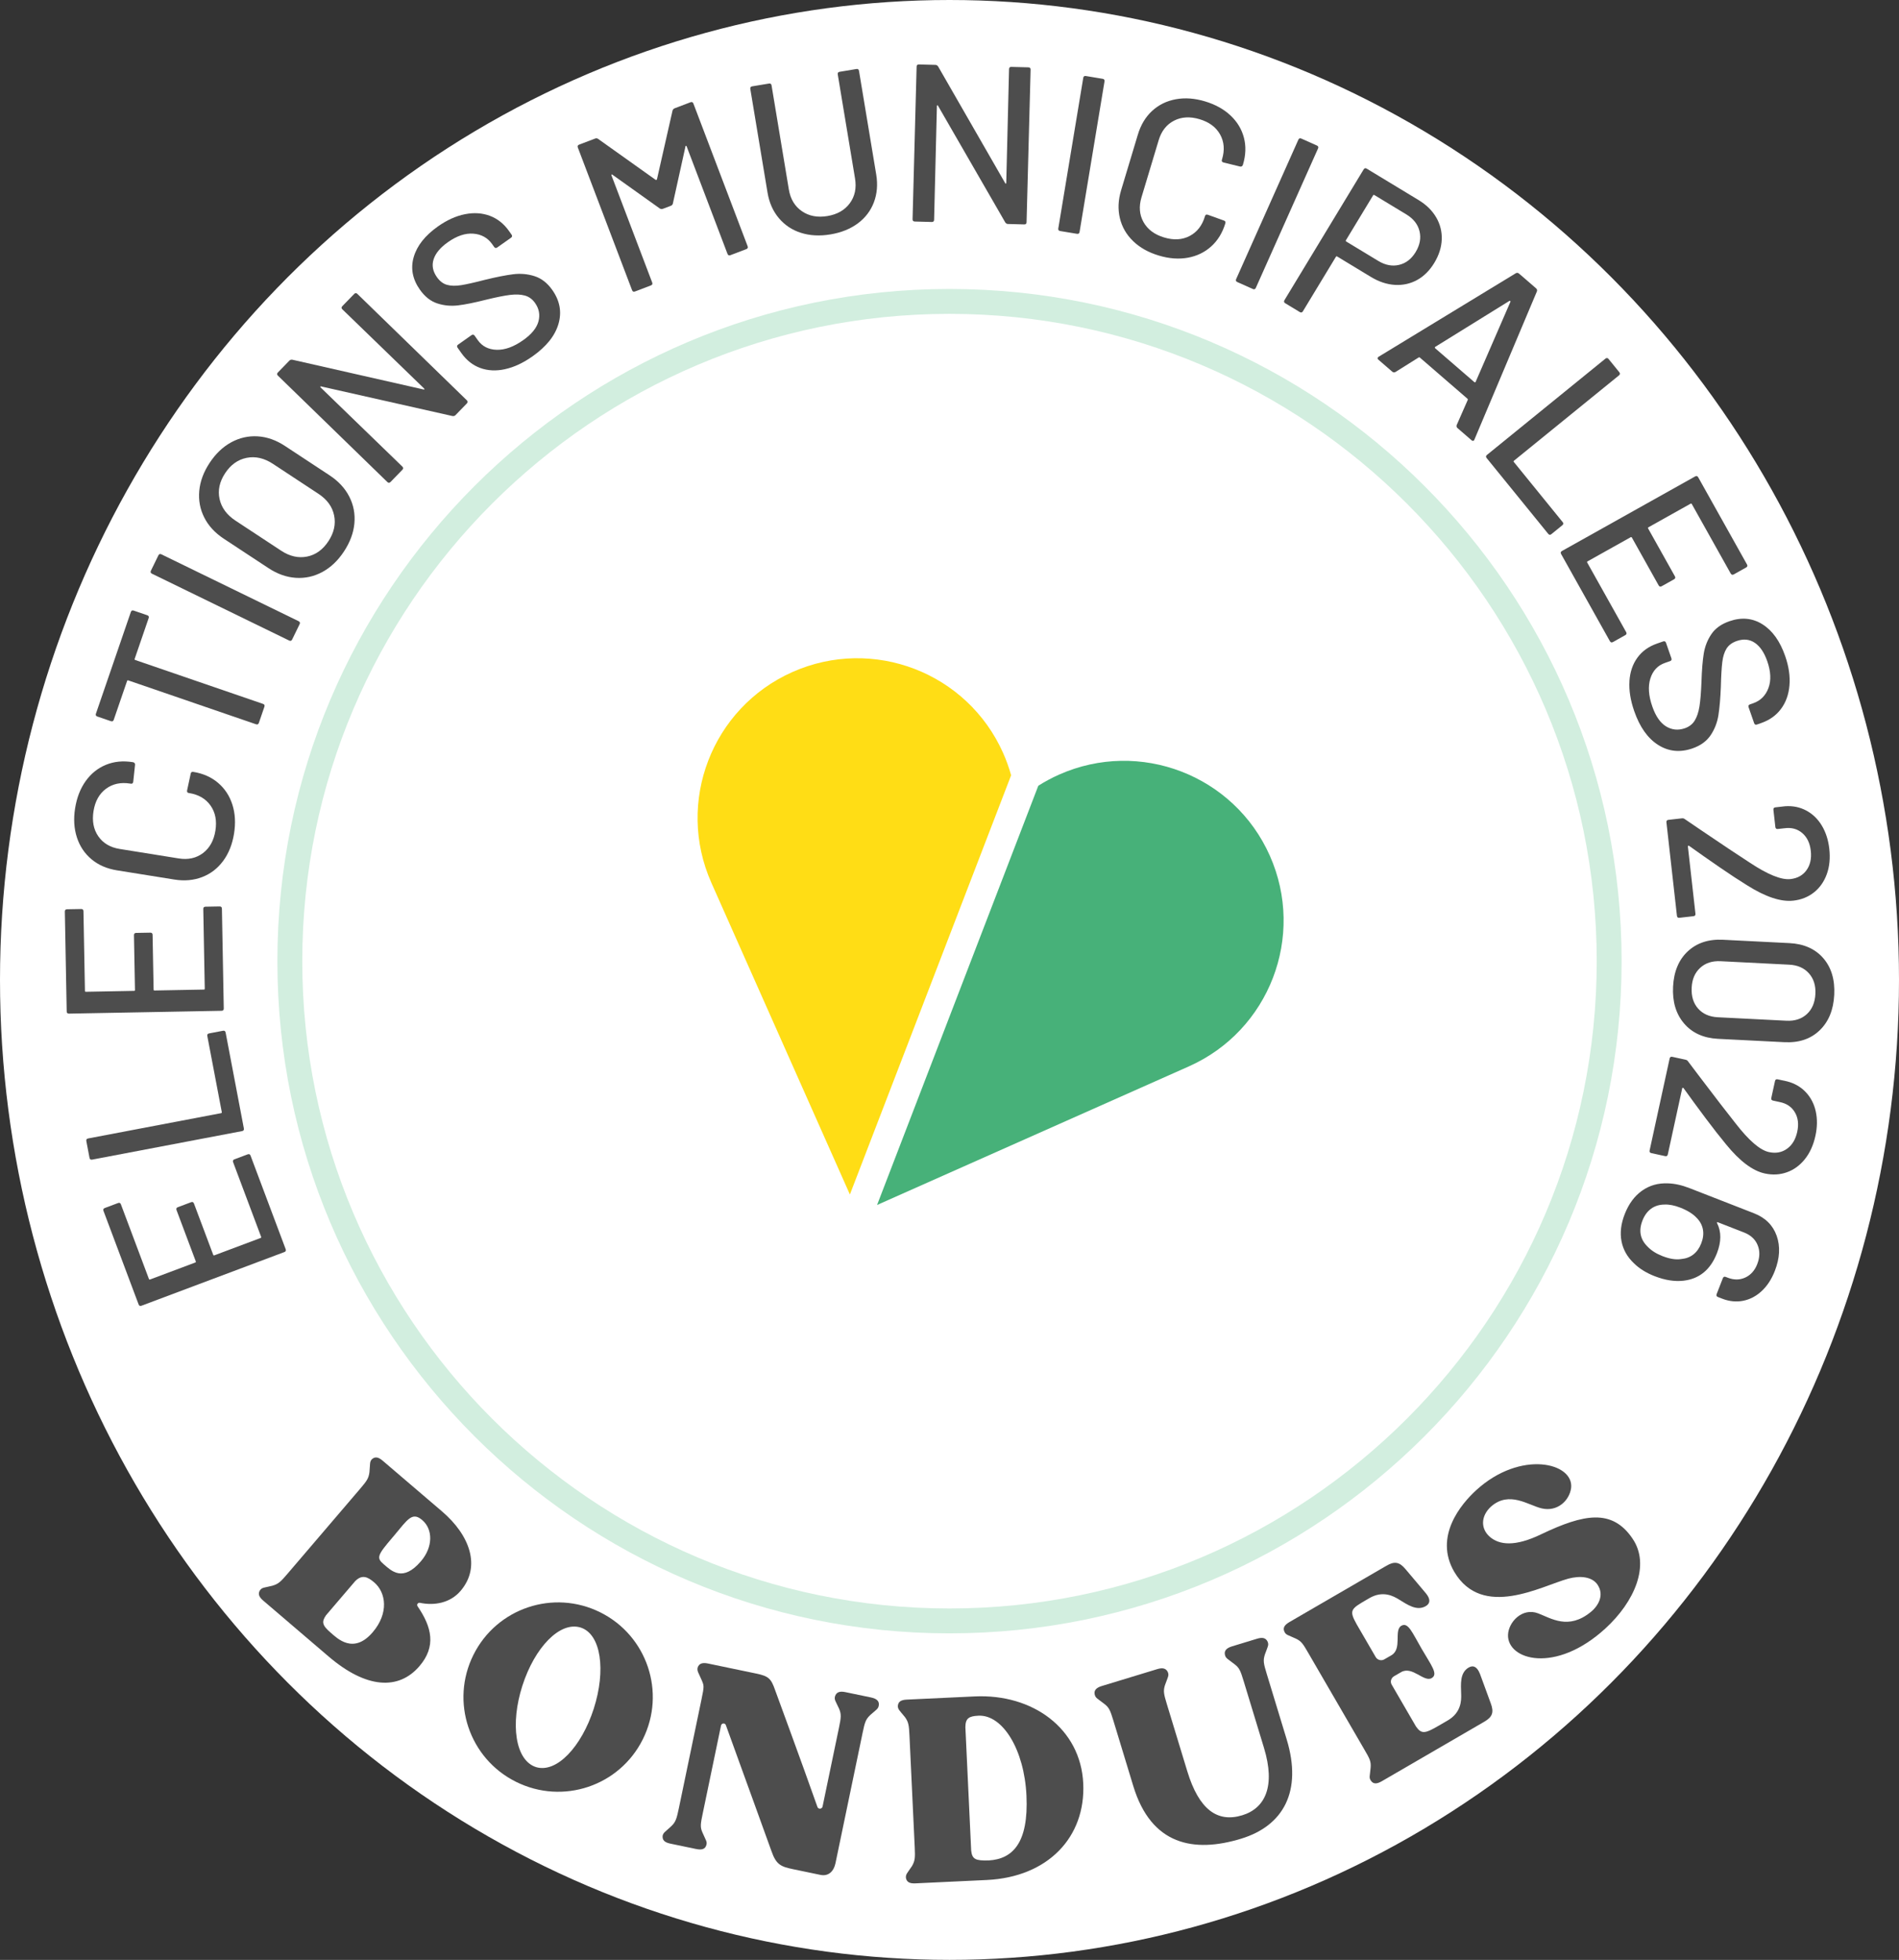 <svg xmlns="http://www.w3.org/2000/svg" id="Calque_2" data-name="Calque 2" viewBox="0 0 1474.86 1521.97"><rect x="0" y="0" width="1474.86" height="1521.97" fill="#333333" stroke="none"/><defs><style>      .cls-1 {        fill: #d2eedf;      }      .cls-2 {        fill: #4d4d4d;      }      .cls-3 {        fill: #fff;      }      .cls-4 {        fill: #ffdd15;      }      .cls-5 {        fill: #47b179;      }    </style></defs><g id="Layer_1" data-name="Layer 1"><ellipse class="cls-3" cx="737.43" cy="760.98" rx="737.43" ry="760.98"></ellipse><path class="cls-5" d="M681.18,935.74l242.08-107.59c62.58-27.81,90.76-101.09,62.95-163.67-27.81-62.58-101.09-90.76-163.67-62.95-5.67,2.52-11.05,5.42-16.14,8.65l-125.22,325.56h0Z"></path><path class="cls-4" d="M660.08,927.62l-107.59-242.08c-27.81-62.58.37-135.86,62.95-163.67,62.58-27.81,135.86.37,163.67,62.95,2.52,5.67,4.57,11.43,6.18,17.23l-125.22,325.56h0Z"></path><path class="cls-1" d="M737.43,1268.4c-287.83,0-522-234.17-522-522S449.6,224.4,737.43,224.4s522,234.17,522,522-234.17,522-522,522ZM737.43,243.73c-277.17,0-502.67,225.5-502.67,502.67s225.5,502.67,502.67,502.67,502.67-225.5,502.67-502.67-225.5-502.67-502.67-502.67Z"></path><g><path class="cls-2" d="M325.81,1293.81c-16.17,18.93-41.33,17.57-70.65-7.49-.78-.67-50.59-43.24-50.74-43.37-3.57-3.05-4.19-5.46-2.39-8.2,1.86-2.18,3.06-1.69,9.58-3.36,4.67-1.38,6.42-3.11,11.72-9.32l56.23-65.79c5.31-6.21,6.74-8.2,7.37-13.04.63-6.7.09-7.97,1.82-9.99,2.44-2.21,4.91-1.97,8.48,1.08.16.13,46.09,39.38,46.09,39.38,21.42,18.29,30.58,42.77,14.4,61.7-8.09,9.47-20.37,11.59-31.56,9.28-1.61-.3-2.78,1.38-1.81,2.75,11.12,16.22,14.46,31.15,1.46,46.36h0ZM289.45,1267.55c12.59-14.74,10.47-30.78,1.16-38.74-4.97-4.24-9.34-6.36-14.71-1.02l-22.68,26.54c-3.64,5.21-2.99,7.91,3.83,13.74,4.65,3.97,17.41,17.02,32.39-.52h.01ZM306.01,1192.57l-.93,1.09c-12.07,14.12-12.93,16.07-7.03,21.11,5.89,5.04,14.72,14.19,28.91-2.41,9.42-11.02,9.36-24.77.97-31.93-7.76-6.64-11.21-.72-21.92,12.14h0Z"></path><path class="cls-2" d="M499.26,1350.64c-18.11,36.37-62.18,51.15-98.55,33.03-36.36-18.11-51.14-62.18-33.03-98.55,18.12-36.36,62.19-51.14,98.55-33.03,36.37,18.12,51.15,62.19,33.03,98.55h0ZM461.15,1326.87c9.53-29.69,5.75-57.8-10.15-62.97-16.17-5.09-35.77,15.48-45.3,45.17-9.53,29.69-5.57,57.9,10.51,63.16,15.99,5,35.4-15.67,44.94-45.36h0Z"></path><path class="cls-2" d="M675.71,1331.99c-3.39,3.26-4.09,5.62-5.75,13.61l-21.09,101.33c-1.21,5.8-5.09,10.41-11.69,9.03l-21.38-4.45c-9.39-1.95-13.03-3.55-16.67-14.1-2.66-7.23-20.88-57.94-35.35-97.65-.62-2.01-3.39-1.75-3.8.25l-14.18,68.15c-1.66,8-2.21,10.59-.2,14.97,2.67,6.19,3.75,7.04,3.01,9.59-.87,3.16-3.36,4.1-7.96,3.14,0,0-19.79-4.12-19.98-4.16-4.6-.95-6.31-2.77-6.04-6.05.55-2.6,1.87-2.95,6.79-7.55,3.39-3.26,4.13-5.82,5.8-13.81l17.63-84.74c2.12-10.19,1.96-10.43.15-14.76-2.67-6.19-3.75-7.04-3.16-9.84,1.02-2.92,3.35-4.1,7.95-3.14.21.05,37.58,7.82,37.58,7.82,9.59,2,11.5,3.86,14.63,12.85,1.44,4.06,19.99,54.21,32.84,90.66.62,2.01,3.59,1.79,4-.21l12.73-61.16c1.66-7.99,1.96-10.43.15-14.76-2.87-6.23-3.95-7.08-3.16-9.84,1.02-2.92,3.35-4.1,7.95-3.14.2.04,19.79,4.12,19.98,4.16,4.6.95,6.47,3.01,6.04,6.05-.38,2.84-1.71,3.19-6.83,7.75h0Z"></path><path class="cls-2" d="M841.3,1384.9c1.96,41.79-27.43,72.79-74.93,75.03,0,0-55.24,2.6-55.44,2.61-4.69.22-6.8-1.11-7.36-4.35-.13-2.86.87-3.31,4.69-9.01,2.45-4.2,2.54-6.66,2.16-14.81l-4.07-86.43c-.38-8.16-.7-10.59-3.54-14.54-4.34-5.31-5.39-5.88-5.51-8.53.25-3.28,2.23-4.8,6.92-5.02.2,0,52.79-2.48,52.79-2.48,45.06-2.11,82.28,24.94,84.29,67.54h0ZM797.2,1394.33c-1.68-35.67-18.48-62.87-37.24-61.99-7.33.35-10.12,1.91-10.2,8.85.07,1.43,4.44,94.38,4.5,95.81.74,6.91,3.45,8.01,13.64,7.74,18.54-1.08,31.04-13.52,29.3-50.41h0Z"></path><path class="cls-2" d="M982.3,1285.05c-1.42,4.48-.9,6.89,1.48,14.7l15.52,50.98c12.3,40.42-2.61,67.16-35.42,77.14-36.71,11.18-69.74,5.01-83.71-40.88l-15.51-50.98c-2.38-7.81-3.29-10.09-7.16-12.97-5.31-4.14-6.66-4.37-7.3-7.17-.7-2.99.97-5.21,5.47-6.57.2-.07,42.96-13.08,43.16-13.14,4.49-1.37,6.92-.4,8.2,2.41,1.03,2.68.03,3.63-2.27,10.08-1.42,4.48-.9,6.89,1.48,14.7l15.87,52.15c9.04,29.68,23.3,40.06,42.63,34.18,17.96-5.48,25.97-22.63,16.94-52.32l-15.87-52.14c-2.38-7.82-3.29-10.1-7.16-12.98-5.31-4.14-6.66-4.37-7.3-7.17-.7-2.99.97-5.2,5.47-6.57.2-.06,19.33-5.89,19.53-5.95,4.49-1.37,6.92-.4,8.2,2.42,1.03,2.67.03,3.62-2.27,10.07h.02Z"></path><path class="cls-2" d="M1149.32,1299.6c2.73,7.15,5.85,16.19,8.49,23.17,2.63,6.97,1.22,10.62-4.97,14.21,0,0-79.45,46.13-79.63,46.24-4.06,2.36-6.72,2.25-8.53-.47-1.61-2.37-.76-3.34-.18-10.05.42-4.97-.8-7.09-4.91-14.15l-43.46-74.86c-4.1-7.06-5.33-9.18-9.86-11.27-6.12-2.82-7.49-2.74-8.64-5.14-1.47-2.93-.25-5.29,3.81-7.65l75.4-43.77c6.17-3.59,10.05-3.01,14.8,2.73,4.75,5.75,11.05,12.94,15.91,18.86,3.37,4.18,3.5,7.65-.21,9.8-7.06,4.11-14.44-1.29-20.63-5.02-4.47-2.83-12.71-7.25-23.13-1.21l-1.77,1.03c-12.71,7.38-14.3,8.3-8.12,19.35.1.18,14.76,25.42,14.76,25.42,1.33,2.29,4.4,3.12,6.69,1.77l5.48-3.17c8.65-5.02,1.71-19.41,7.71-22.9,5.31-3.07,8.37,5.06,15.85,17.96,7.49,12.89,13.03,19.58,7.73,22.66-6,3.48-15.06-9.67-23.71-4.64l-5.47,3.17c-2.29,1.34-3.22,4.23-1.88,6.52,0,0,18.14,31.26,18.86,32.49,4.32,6.22,7.2,5.49,17.62-.56l7.06-4.1c10.42-6.05,10.66-15.4,10.42-20.68-.18-7.22-1.2-16.3,5.86-20.41,3.71-2.15,6.66-.32,8.62,4.68h.03Z"></path><path class="cls-2" d="M1267.85,1194.74c14.11,20.57,1.57,49.19-21.02,69.86-39,35.68-76.2,24.35-75.63,5.01.3-9.95,11.07-21.47,23.43-16.73,10.22,3.93,23.4,12.89,40.49-.79,6.29-4.93,10.85-13.24,5.84-21.13-4.31-6.83-13.97-7.41-22.88-5.06-21.21,5.84-66.71,31.7-88.61-5.25-16.11-27.58,5.53-52.91,16.97-63.38,34.65-31.69,76.22-21.32,73.76-1.63-1.45,9.9-10.79,18.45-22.67,15.75-10.44-2.34-25.23-13.98-39.52-1.46-7.98,7.3-8.28,17.26-.76,23.66,7.24,6.1,19.31,7.79,39.98-2.27,32.77-15.6,54.77-19.96,70.63,3.43h0Z"></path></g><g><path class="cls-2" d="M93.91,935.25l21.75,57.93c.16.44.46.57.9.41l35.08-13.17c.44-.16.57-.46.41-.9l-14.95-39.82c-.41-1.09-.07-1.84,1.02-2.25l10.28-3.86c1.09-.41,1.84-.07,2.24,1.02l14.95,39.82c.16.44.46.57.9.41l35.9-13.48c.43-.16.57-.46.41-.9l-21.75-57.93c-.41-1.09-.07-1.84,1.02-2.25l10.28-3.86c1.09-.41,1.84-.07,2.25,1.02l27.27,72.62c.41,1.09.07,1.84-1.02,2.24l-110.96,41.67c-1.09.41-1.84.07-2.25-1.02l-27.27-72.62c-.41-1.09-.07-1.84,1.02-2.24l10.28-3.86c1.09-.41,1.84-.07,2.24,1.02Z"></path><path class="cls-2" d="M188,878.37l-116.44,22.15c-1.14.22-1.82-.24-2.04-1.39l-2.47-13.01c-.22-1.14.25-1.82,1.39-2.04l103.26-19.64c.46-.09.64-.36.55-.82l-11.24-59.08c-.22-1.14.25-1.82,1.39-2.04l10.79-2.05c1.14-.22,1.82.25,2.04,1.39l14.17,74.49c.22,1.14-.24,1.82-1.39,2.04Z"></path><path class="cls-2" d="M64.82,707.62l1.15,61.87c0,.47.25.69.71.68l37.47-.7c.47,0,.69-.24.68-.71l-.79-42.52c-.02-1.16.55-1.75,1.71-1.78l10.98-.2c1.16-.02,1.75.55,1.78,1.71l.79,42.52c0,.47.25.69.71.68l38.34-.71c.47,0,.69-.24.68-.71l-1.15-61.87c-.02-1.16.55-1.75,1.71-1.78l10.98-.2c1.16-.02,1.75.55,1.78,1.71l1.44,77.55c.02,1.16-.55,1.75-1.71,1.78l-118.51,2.2c-1.16.02-1.75-.55-1.77-1.71l-1.44-77.55c-.02-1.16.55-1.75,1.71-1.78l10.98-.2c1.16-.02,1.75.55,1.77,1.71Z"></path><path class="cls-2" d="M173.32,668.54c-4.29,5.84-9.73,10.03-16.32,12.56-6.59,2.53-13.78,3.17-21.58,1.92l-44.58-7.15c-7.8-1.25-14.38-4.1-19.72-8.55-5.35-4.45-9.15-10.12-11.39-17.01-2.25-6.89-2.71-14.47-1.38-22.73,1.33-8.26,4.07-15.29,8.24-21.1,4.17-5.8,9.4-9.99,15.7-12.57,6.3-2.58,13.23-3.26,20.81-2.05l.17.03c.58.09,1.01.34,1.29.74.29.4.4.83.32,1.29l-1.41,13.19c-.18,1.15-.79,1.64-1.82,1.47l-.52-.08c-7.34-1.18-13.62.17-18.83,4.04-5.21,3.87-8.43,9.65-9.67,17.34-1.23,7.69.01,14.21,3.74,19.58,3.73,5.37,9.27,8.64,16.61,9.81l45.78,7.35c7.34,1.18,13.62-.2,18.85-4.13,5.22-3.93,8.45-9.74,9.68-17.42,1.23-7.69-.02-14.18-3.76-19.49-3.74-5.31-9.28-8.55-16.62-9.73l-.34-.05c-1.03-.17-1.46-.82-1.27-1.97l2.79-12.97c.18-1.15.85-1.63,2-1.45,7.57,1.22,13.98,4.04,19.21,8.47,5.23,4.43,8.95,10.06,11.15,16.88,2.2,6.83,2.64,14.37,1.31,22.63-1.33,8.26-4.13,15.31-8.43,21.16Z"></path><path class="cls-2" d="M103.83,474.16l10.55,3.62c1.1.38,1.46,1.12,1.08,2.21l-10.87,31.65c-.15.44,0,.74.43.89l99.25,34.08c1.1.38,1.46,1.12,1.08,2.22l-4.3,12.53c-.38,1.1-1.11,1.46-2.21,1.08l-99.25-34.08c-.44-.15-.74,0-.89.43l-10.36,30.17c-.38,1.1-1.12,1.46-2.21,1.08l-10.55-3.62c-1.1-.38-1.46-1.11-1.08-2.21l27.12-78.97c.38-1.1,1.12-1.46,2.21-1.08Z"></path><path class="cls-2" d="M224.57,497.42l-106.56-51.91c-1.04-.51-1.31-1.29-.8-2.33l5.8-11.91c.51-1.04,1.29-1.31,2.33-.8l106.56,51.91c1.04.51,1.31,1.29.8,2.33l-5.8,11.91c-.51,1.05-1.29,1.31-2.33.8Z"></path><path class="cls-2" d="M250.41,444.15c-6.49,3.52-13.37,5.04-20.64,4.57-7.27-.47-14.35-2.98-21.24-7.52l-34.65-22.81c-6.89-4.54-11.97-10.03-15.23-16.49-3.26-6.46-4.56-13.36-3.89-20.72.67-7.35,3.33-14.57,8-21.66,4.73-7.18,10.34-12.53,16.83-16.05,6.49-3.52,13.35-5.06,20.57-4.62,7.22.44,14.28,2.93,21.17,7.47l34.65,22.81c6.89,4.54,11.99,10.05,15.3,16.54,3.31,6.49,4.63,13.41,3.96,20.77-.67,7.35-3.36,14.62-8.09,21.8-4.67,7.09-10.24,12.39-16.73,15.91ZM259.49,400.25c-1.39-6.76-5.44-12.34-12.13-16.75l-35.38-23.29c-6.79-4.47-13.59-6.03-20.41-4.67-6.81,1.36-12.39,5.34-16.73,11.94-4.35,6.6-5.78,13.27-4.31,20.02,1.47,6.75,5.61,12.35,12.4,16.83l35.38,23.29c6.7,4.41,13.41,5.94,20.14,4.6,6.73-1.34,12.26-5.32,16.61-11.92,4.34-6.6,5.82-13.28,4.43-20.04Z"></path><path class="cls-2" d="M265.86,237.75l9.23-9.5c.81-.83,1.63-.84,2.46-.03l85,82.61c.83.81.84,1.63.04,2.47l-8.87,9.12c-.57.58-1.34.8-2.33.65l-101.9-22.96c-.33-.16-.56-.14-.68.07-.12.21-.06.43.19.68l63.49,61.47c.83.81.84,1.63.04,2.46l-9.23,9.5c-.81.83-1.63.85-2.46.04l-85-82.61c-.83-.81-.85-1.63-.04-2.46l8.99-9.25c.57-.58,1.34-.8,2.33-.65l101.78,23.08c.33.16.56.14.68-.07.12-.21.05-.43-.19-.68l-63.49-61.47c-.83-.81-.85-1.63-.04-2.46Z"></path><path class="cls-2" d="M392.23,286.7c-6.97,1.51-13.38,1.2-19.22-.94-5.85-2.13-10.74-6-14.7-11.6l-2.92-4.13c-.67-.95-.53-1.76.42-2.43l10.39-7.34c.95-.67,1.76-.53,2.43.42l2.41,3.42c3.42,4.84,8.32,7.35,14.71,7.54,6.39.18,13.24-2.3,20.55-7.46,6.55-4.62,10.52-9.48,11.89-14.58,1.38-5.1.49-9.88-2.66-14.34-2.08-2.94-4.71-4.85-7.89-5.74-3.18-.88-7.03-1.04-11.55-.49-4.51.56-10.78,1.81-18.78,3.77-8.81,2.24-16,3.69-21.57,4.35-5.58.67-10.95.16-16.12-1.53-5.17-1.68-9.67-5.23-13.49-10.64-5.76-8.16-7.37-16.63-4.81-25.41,2.56-8.77,8.82-16.68,18.78-23.72,7.02-4.96,14.03-8.13,21.03-9.51,6.99-1.38,13.44-.95,19.35,1.27,5.91,2.23,10.84,6.14,14.8,11.74l2.01,2.85c.67.95.53,1.76-.42,2.43l-10.68,7.54c-.95.67-1.76.53-2.43-.42l-1.51-2.14c-3.48-4.93-8.35-7.65-14.6-8.15-6.25-.49-12.84,1.71-19.77,6.6-5.89,4.16-9.59,8.58-11.11,13.28-1.52,4.7-.67,9.33,2.55,13.88,2.21,3.13,4.83,5.13,7.85,5.98,3.02.85,6.67.94,10.96.26,4.29-.68,10.58-2.1,18.87-4.25,8.62-2.1,15.8-3.51,21.55-4.23,5.75-.72,11.29-.22,16.63,1.49,5.33,1.71,9.91,5.27,13.73,10.68,5.9,8.35,7.51,17.14,4.84,26.35-2.67,9.21-9.37,17.6-20.1,25.18-7.31,5.16-14.45,8.5-21.42,10Z"></path><path class="cls-2" d="M523.9,84.12l12.38-4.71c1.08-.41,1.84-.07,2.25,1.01l42.12,110.79c.41,1.09.08,1.84-1.01,2.25l-12.38,4.71c-1.09.41-1.83.08-2.25-1.01l-31.71-83.42c-.12-.33-.32-.5-.57-.53-.26-.02-.38.15-.36.51l-9.8,44.38c-.19.82-.72,1.39-1.58,1.72l-6.19,2.35c-.76.29-1.54.21-2.33-.23l-36.84-26.27c-.23-.28-.44-.33-.61-.14-.18.19-.2.45-.08.78l31.59,83.1c.41,1.09.08,1.84-1.01,2.25l-12.38,4.71c-1.09.41-1.84.08-2.25-1.01l-42.12-110.79c-.41-1.08-.08-1.84,1.01-2.25l12.38-4.71c.87-.33,1.64-.25,2.33.23l44.74,31.85c.15.07.33.06.55-.02.22-.08.36-.2.43-.35l12.12-53.47c.29-.86.82-1.43,1.58-1.72Z"></path><path class="cls-2" d="M622.06,180.82c-6.9-2.21-12.63-6.03-17.19-11.46-4.56-5.43-7.48-12.04-8.77-19.83l-13.37-80.47c-.19-1.15.29-1.81,1.43-2.01l13.07-2.17c1.14-.19,1.81.29,2,1.43l13.42,80.82c1.24,7.45,4.62,13.08,10.13,16.87,5.52,3.8,12.12,5.05,19.8,3.78,7.68-1.28,13.49-4.6,17.43-9.96,3.94-5.36,5.29-11.77,4.05-19.23l-13.42-80.82c-.19-1.15.29-1.81,1.43-2.01l13.07-2.17c1.14-.19,1.81.29,2,1.43l13.37,80.47c1.29,7.8.69,14.99-1.8,21.59-2.5,6.6-6.66,12.06-12.47,16.38s-12.92,7.18-21.28,8.57c-8.37,1.39-16,.98-22.91-1.23Z"></path><path class="cls-2" d="M785.48,51.95l13.24.35c1.16.03,1.73.63,1.7,1.79l-3.14,118.49c-.03,1.16-.63,1.73-1.79,1.7l-12.72-.34c-.81-.02-1.5-.45-2.06-1.27l-52.18-90.49c-.11-.35-.28-.5-.51-.45-.24.05-.36.25-.37.6l-2.17,88.35c-.03,1.16-.63,1.73-1.79,1.7l-13.24-.35c-1.16-.03-1.73-.63-1.7-1.79l3.14-118.49c.03-1.16.62-1.73,1.79-1.7l12.89.34c.81.02,1.5.45,2.06,1.28l52.01,90.48c.1.35.28.5.51.45.23-.05.35-.25.36-.6l2.17-88.35c.03-1.16.62-1.73,1.79-1.7Z"></path><path class="cls-2" d="M821.93,177.4l19.38-116.94c.19-1.15.86-1.63,2-1.43l13.07,2.17c1.14.19,1.62.86,1.44,2l-19.38,116.94c-.19,1.15-.86,1.62-2.01,1.43l-13.07-2.17c-1.15-.19-1.62-.86-1.44-2Z"></path><path class="cls-2" d="M880.04,187.24c-5.22-5.03-8.65-10.98-10.29-17.84-1.64-6.86-1.32-14.08.96-21.65l13.01-43.23c2.28-7.57,5.97-13.7,11.09-18.41,5.12-4.71,11.24-7.72,18.37-9.03,7.13-1.31,14.7-.76,22.71,1.65,8.01,2.41,14.62,6.07,19.82,10.97,5.2,4.9,8.66,10.65,10.38,17.23,1.72,6.59,1.47,13.55-.74,20.89l-.05.17c-.17.56-.47.95-.9,1.18-.43.23-.88.28-1.32.15l-12.89-3.15c-1.11-.34-1.52-1-1.22-2l.15-.5c2.14-7.12,1.64-13.52-1.5-19.2-3.15-5.68-8.45-9.64-15.9-11.88-7.46-2.24-14.09-1.87-19.9,1.11-5.81,2.98-9.79,8.04-11.93,15.16l-13.36,44.4c-2.14,7.12-1.61,13.53,1.59,19.23s8.53,9.67,15.99,11.91c7.45,2.24,14.06,1.87,19.82-1.14,5.75-3,9.71-8.06,11.85-15.18l.1-.33c.3-1,1.01-1.34,2.12-1l12.49,4.49c1.11.33,1.5,1.06,1.17,2.17-2.21,7.34-5.86,13.32-10.94,17.91-5.09,4.6-11.16,7.54-18.21,8.81-7.06,1.27-14.59.71-22.61-1.71-8.01-2.41-14.63-6.13-19.85-11.16Z"></path><path class="cls-2" d="M960.06,216.73l48.31-108.24c.47-1.06,1.24-1.35,2.3-.88l12.1,5.4c1.06.47,1.35,1.24.88,2.3l-48.31,108.24c-.47,1.06-1.24,1.35-2.3.88l-12.1-5.4c-1.06-.47-1.36-1.24-.88-2.3Z"></path><path class="cls-2" d="M1115.45,168.85c3.09,5.34,4.51,11.06,4.28,17.16-.23,6.11-2.16,12.14-5.77,18.11-3.61,5.96-8.07,10.4-13.36,13.31-5.3,2.91-11.06,4.17-17.28,3.8-6.23-.38-12.42-2.43-18.58-6.16l-26.24-15.9c-.4-.24-.72-.16-.96.24l-25.65,42.34c-.6.99-1.4,1.19-2.39.59l-11.33-6.86c-1-.6-1.19-1.4-.59-2.39l61.5-101.53c.6-.99,1.4-1.19,2.39-.59l40.25,24.38c6.06,3.67,10.64,8.18,13.72,13.51ZM1086.61,205.69c5.31-1.26,9.6-4.58,12.85-9.94,3.31-5.47,4.31-10.87,3-16.22-1.31-5.35-4.7-9.68-10.17-12.99l-24.9-15.08c-.4-.24-.72-.16-.96.23l-21.13,34.89c-.24.4-.16.72.24.96l24.9,15.08c5.46,3.31,10.86,4.33,16.17,3.07Z"></path><path class="cls-2" d="M1131.35,330.06l8.59-19.53c.14-.34.08-.62-.19-.85l-37.05-32.04c-.26-.23-.56-.25-.87-.06l-18.08,11.32c-.87.48-1.7.37-2.5-.31l-10.68-9.23c-.97-.84-.9-1.62.2-2.36l106.51-64.83c.87-.48,1.7-.37,2.49.31l13.19,11.4c.79.68,1.01,1.49.67,2.42l-48.5,114.99-.32.64c-.53.62-1.2.58-1.98-.1l-10.81-9.35c-.79-.68-1.01-1.49-.67-2.42ZM1114.37,269.87c.02.25.11.44.29.6l30.33,26.22c.17.15.39.22.63.2.25-.02.4-.15.46-.4l27-62.14c.06-.25,0-.45-.17-.61-.18-.15-.39-.18-.62-.08l-57.59,35.69c-.24.1-.35.27-.33.52Z"></path><path class="cls-2" d="M1154.85,353.27l91.99-74.75c.9-.73,1.72-.65,2.45.25l8.35,10.28c.73.9.65,1.72-.25,2.45l-81.57,66.28c-.36.29-.4.62-.1.98l37.92,46.67c.73.9.65,1.72-.25,2.45l-8.52,6.93c-.9.73-1.72.65-2.45-.25l-47.82-58.85c-.73-.9-.65-1.72.25-2.45Z"></path><path class="cls-2" d="M1344.17,445.4l-30.23-53.99c-.23-.41-.54-.49-.95-.27l-32.7,18.31c-.41.23-.5.54-.27.95l20.78,37.11c.57,1.01.34,1.81-.67,2.37l-9.58,5.36c-1.01.57-1.81.34-2.37-.67l-20.78-37.11c-.23-.41-.54-.49-.95-.27l-33.46,18.73c-.41.23-.49.54-.27.95l30.23,53.99c.57,1.01.34,1.81-.67,2.37l-9.58,5.36c-1.02.57-1.81.34-2.37-.67l-37.89-67.68c-.57-1.02-.34-1.8.67-2.37l103.43-57.9c1.01-.57,1.8-.35,2.37.67l37.89,67.68c.57,1.01.34,1.81-.67,2.37l-9.58,5.36c-1.01.57-1.8.34-2.37-.67Z"></path><path class="cls-2" d="M1265.5,528.92c.47-7.12,2.54-13.19,6.21-18.22,3.66-5.03,8.73-8.67,15.21-10.93l4.77-1.66c1.09-.38,1.84-.03,2.22,1.07l4.18,12.02c.38,1.1.02,1.84-1.07,2.22l-3.95,1.38c-5.6,1.95-9.37,5.97-11.3,12.06-1.94,6.09-1.44,13.36,1.51,21.81,2.64,7.57,6.21,12.72,10.74,15.46,4.52,2.73,9.36,3.2,14.52,1.4,3.4-1.19,5.96-3.19,7.69-6,1.72-2.82,2.94-6.47,3.66-10.96.71-4.49,1.23-10.86,1.56-19.09.28-9.08.87-16.39,1.77-21.94.9-5.54,2.87-10.57,5.92-15.07,3.04-4.51,7.69-7.85,13.95-10.03,9.44-3.29,18.02-2.49,25.75,2.38,7.73,4.88,13.6,13.08,17.61,24.6,2.83,8.12,3.94,15.73,3.34,22.83-.6,7.1-2.79,13.18-6.56,18.25-3.77,5.07-8.9,8.73-15.37,10.98l-3.29,1.15c-1.1.38-1.84.02-2.22-1.07l-4.3-12.35c-.38-1.1-.03-1.84,1.07-2.22l2.47-.86c5.71-1.99,9.66-5.92,11.86-11.79,2.2-5.87,1.9-12.82-.89-20.83-2.37-6.81-5.6-11.59-9.7-14.34-4.1-2.76-8.78-3.22-14.05-1.38-3.62,1.26-6.26,3.23-7.91,5.89-1.66,2.67-2.75,6.15-3.28,10.46-.53,4.31-.91,10.74-1.12,19.31-.36,8.86-.99,16.15-1.88,21.88-.9,5.73-2.91,10.92-6.02,15.57-3.12,4.65-7.8,8.07-14.06,10.25-9.66,3.36-18.54,2.49-26.66-2.62-8.12-5.11-14.33-13.87-18.65-26.27-2.94-8.45-4.18-16.23-3.7-23.35Z"></path><path class="cls-2" d="M1311.11,656.86c-.16.13-.23.32-.2.55l5.86,52.14c.13,1.15-.38,1.8-1.54,1.93l-10.91,1.23c-1.16.13-1.8-.38-1.93-1.54l-8.15-72.58c-.13-1.16.38-1.8,1.54-1.93l10.57-1.19c.81-.09,1.53.12,2.18.63,4.95,3.42,16.52,11.24,34.73,23.46l15.72,10.34c14.02,9.3,24.56,13.55,31.6,12.76,5.43-.61,9.58-2.92,12.46-6.93,2.88-4.01,3.99-9.01,3.31-15.02-.67-6.01-2.89-10.61-6.64-13.81-3.75-3.2-8.33-4.44-13.75-3.72l-5.2.58c-1.16.13-1.8-.38-1.93-1.54l-1.5-13.34c-.13-1.16.38-1.8,1.54-1.93l7.45-.84c6.03-.44,11.53.66,16.51,3.32,4.97,2.66,9.01,6.56,12.1,11.71,3.09,5.15,5.02,11.13,5.79,17.94.83,7.39.17,14.01-1.98,19.87-2.15,5.85-5.48,10.55-9.99,14.1-4.51,3.55-9.83,5.67-15.95,6.35-9.59,1.08-21.49-2.85-35.7-11.78-6.41-3.96-13.64-8.7-21.68-14.23-8.05-5.53-15.95-11.07-23.71-16.63-.25-.09-.45-.07-.61.07Z"></path><path class="cls-2" d="M1310.81,738.78c7.02-6.57,16.16-9.57,27.42-9l51.53,2.6c11.25.57,20.02,4.47,26.29,11.71,6.27,7.24,9.1,16.72,8.51,28.44-.59,11.72-4.37,20.92-11.34,27.61-6.97,6.69-16.09,9.75-27.34,9.18l-51.53-2.6c-11.26-.57-20.05-4.53-26.37-11.89-6.32-7.36-9.18-16.9-8.59-28.62.59-11.72,4.4-20.87,11.42-27.44ZM1318.86,783.25c3.69,4.14,8.78,6.38,15.28,6.71l53.27,2.69c6.5.33,11.79-1.38,15.88-5.13,4.09-3.75,6.3-8.99,6.64-15.72.33-6.5-1.35-11.82-5.04-15.96-3.69-4.14-8.78-6.38-15.28-6.71l-53.27-2.69c-6.5-.33-11.79,1.38-15.88,5.13-4.09,3.75-6.3,8.87-6.62,15.37-.34,6.73,1.33,12.17,5.02,16.31Z"></path><path class="cls-2" d="M1306.85,844.74c-.19.07-.32.23-.37.46l-11.17,51.27c-.25,1.13-.94,1.58-2.07,1.33l-10.73-2.34c-1.14-.25-1.58-.94-1.33-2.08l15.54-71.36c.25-1.14.94-1.58,2.07-1.33l10.39,2.26c.79.17,1.41.6,1.86,1.3,3.59,4.82,12.05,15.94,25.38,33.36l11.58,14.83c10.3,13.31,18.92,20.71,25.84,22.22,5.34,1.16,10.01.31,14.03-2.56,4.02-2.87,6.67-7.26,7.95-13.17,1.29-5.91.67-10.98-1.86-15.21-2.53-4.24-6.47-6.88-11.83-7.93l-5.11-1.11c-1.14-.25-1.58-.94-1.33-2.07l2.86-13.12c.25-1.13.94-1.58,2.08-1.33l7.32,1.59c5.85,1.51,10.71,4.32,14.57,8.44,3.86,4.11,6.43,9.1,7.71,14.97,1.28,5.87,1.19,12.15-.27,18.85-1.58,7.26-4.33,13.33-8.24,18.19s-8.57,8.24-13.99,10.16c-5.41,1.91-11.13,2.21-17.14.9-9.43-2.05-19.44-9.59-30.04-22.6-4.8-5.8-10.13-12.61-15.98-20.43-5.85-7.82-11.56-15.6-17.12-23.35-.2-.16-.4-.21-.6-.13Z"></path><path class="cls-2" d="M1285.13,991.05c-6.6-2.58-11.97-5.92-16.11-10.02-5.2-4.9-8.43-10.61-9.68-17.15-1.26-6.54-.43-13.54,2.49-21.01,3.12-8.01,7.61-14.09,13.47-18.23,5.85-4.14,12.58-6.04,20.18-5.69,5.18.15,10.75,1.38,16.7,3.71l50.02,19.5c8.88,3.46,14.77,9.31,17.67,17.55,2.9,8.24,2.41,17.34-1.48,27.3-2.49,6.39-5.89,11.58-10.19,15.58-4.3,4-9.12,6.51-14.45,7.55-5.33,1.04-10.76.48-16.28-1.67l-3.25-1.27c-1.08-.42-1.41-1.18-.99-2.26l4.81-12.34c.42-1.08,1.17-1.41,2.26-.99l1.46.57c4.87,1.9,9.44,1.87,13.69-.09,4.25-1.96,7.36-5.43,9.3-10.41,2.07-5.31,2.18-10.22.33-14.75-1.85-4.53-5.38-7.8-10.57-9.83l-20.46-7.98c-.22-.08-.39-.06-.5.09-.12.14-.11.36.02.66,3.38,6.68,3.34,14.46-.12,23.34-4.98,12.77-13.62,19.88-25.9,21.33-6.92.79-14.39-.37-22.4-3.49ZM1291.21,975.46c5.52,2.15,10.34,2.91,14.46,2.27,7.5-.69,12.71-4.77,15.62-12.24,1.48-3.79,1.9-7.37,1.28-10.73-.62-3.36-2.23-6.36-4.82-8.99-2.9-3.13-7.16-5.79-12.79-7.98-4.55-1.77-8.67-2.57-12.35-2.38-4.01.05-7.46,1.14-10.34,3.26-2.88,2.12-5.11,5.18-6.67,9.19-3.08,7.9-1.73,14.67,4.06,20.29,2.83,2.97,6.68,5.41,11.55,7.31Z"></path></g></g></svg>